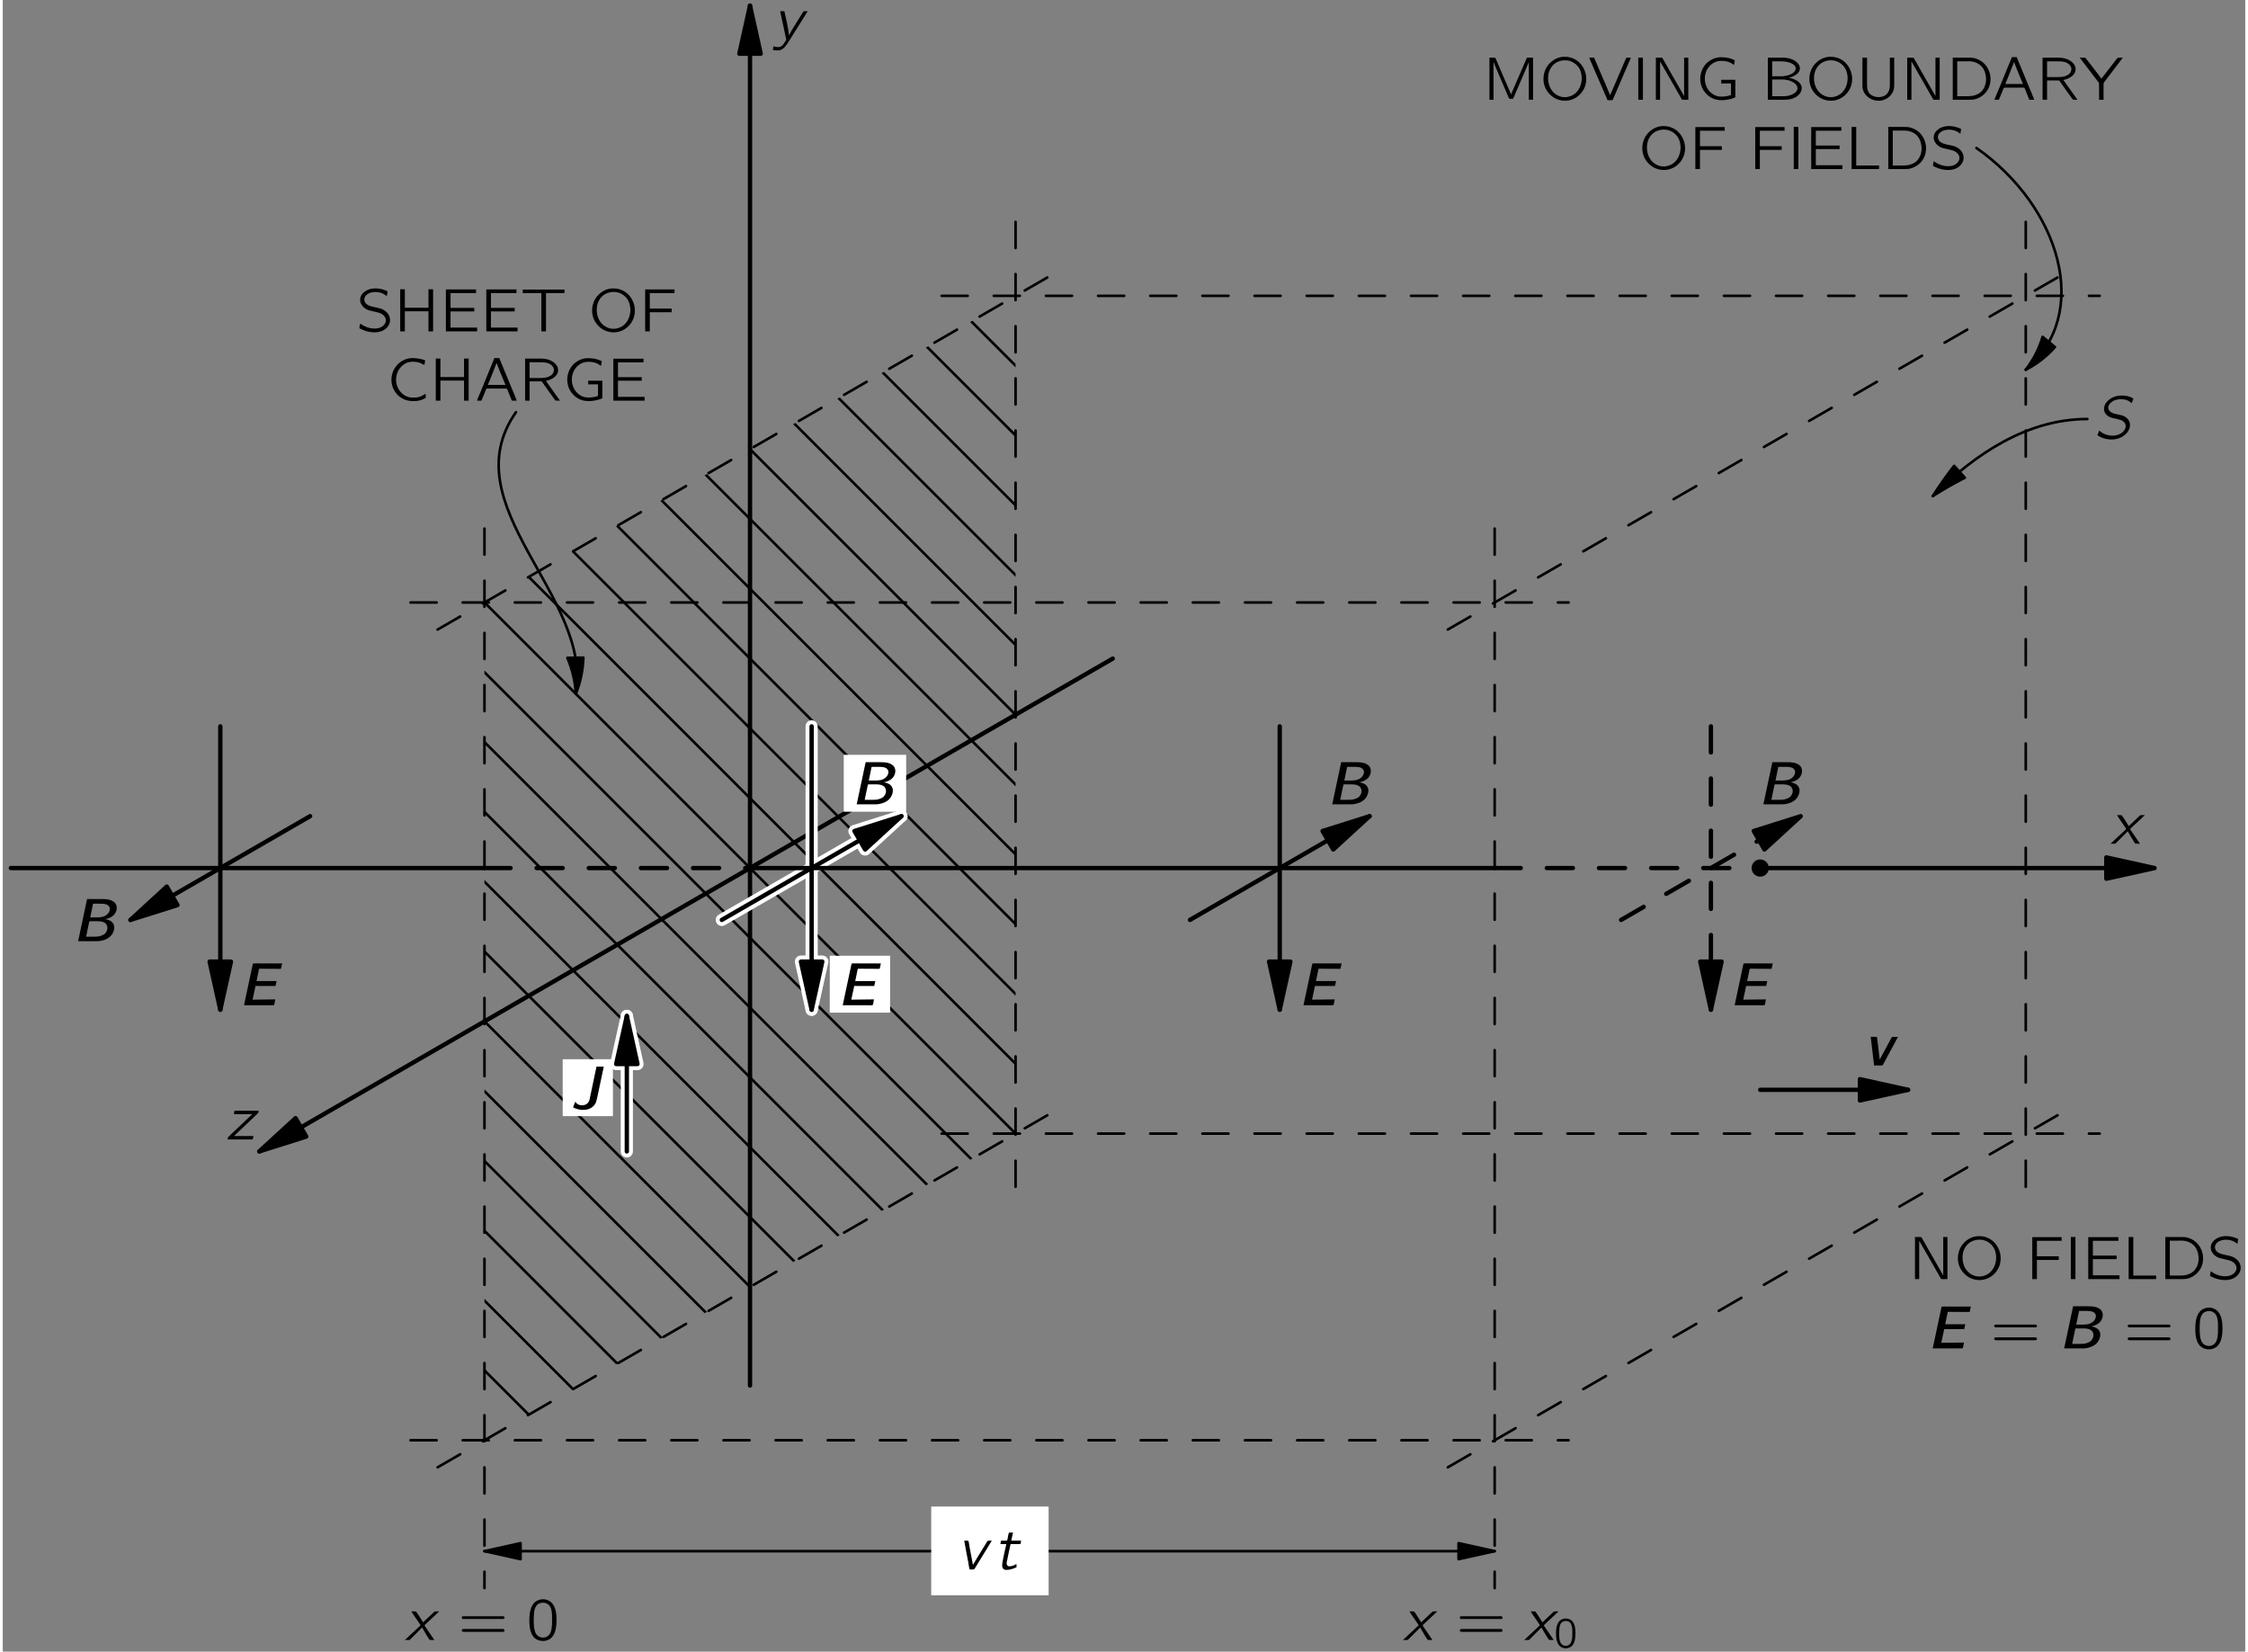 <?xml version="1.0" encoding="UTF-8"?>
<svg xmlns="http://www.w3.org/2000/svg" xmlns:xlink="http://www.w3.org/1999/xlink" width="358pt" height="263pt" viewBox="0 0 258 190" version="1.1">
<rect x="0" y="0" width="258" height="190" fill="#808080" stroke="none"/>
<defs>
<g>
<symbol overflow="visible" id="glyph0-0">
<path style="stroke:none;" d=""/>
</symbol>
<symbol overflow="visible" id="glyph0-1">
<path style="stroke:none;" d="M 0.75 -3.297 C 0.828 -3.141 0.922 -3.016 1.016 -2.875 C 1.078 -2.797 1.688 -1.875 1.719 -1.844 C 1.734 -1.812 1.797 -1.75 1.797 -1.703 C 1.797 -1.656 1.719 -1.609 1.688 -1.578 C 1.375 -1.297 0.047 -0.047 0 0 C 0.188 0 0.375 0 0.531 0 L 0.688 -0.141 L 1.984 -1.438 C 2.266 -0.953 2.531 -0.469 2.844 -0.016 C 3.016 0 3.203 0 3.391 0 C 3.297 -0.141 2.359 -1.531 2.328 -1.562 C 2.312 -1.609 2.266 -1.656 2.266 -1.688 C 2.281 -1.734 2.344 -1.781 2.375 -1.812 C 2.484 -1.922 2.594 -2.016 2.703 -2.125 C 2.812 -2.219 3.922 -3.25 3.953 -3.297 C 3.766 -3.297 3.594 -3.297 3.422 -3.281 C 2.969 -2.875 2.547 -2.438 2.094 -2.031 C 1.828 -2.453 1.578 -2.891 1.281 -3.281 C 1.109 -3.297 0.922 -3.297 0.75 -3.297 Z M 0.75 -3.297 "/>
</symbol>
<symbol overflow="visible" id="glyph0-2">
<path style="stroke:none;" d="M 0.812 -3.297 C 0.828 -3.188 0.844 -3.094 0.875 -3 C 1.016 -2.312 1.516 -0.078 1.516 0 C 1.5 0.031 1.328 0.297 1.328 0.297 C 1.156 0.578 0.938 0.875 0.516 0.828 C 0.422 0.828 0.328 0.812 0.234 0.797 C 0.172 0.781 0.094 0.75 0.031 0.734 L -0.016 1.172 C 0.203 1.203 0.578 1.25 0.797 1.188 C 1.234 1.062 1.547 0.594 1.75 0.266 L 2.094 -0.281 C 2.281 -0.594 3.875 -3.125 3.984 -3.297 C 3.812 -3.297 3.641 -3.297 3.5 -3.281 C 3.328 -3.031 3.188 -2.781 3.031 -2.531 C 2.625 -1.859 2.188 -1.234 1.828 -0.516 L 1.828 -0.516 C 1.734 -1.516 1.484 -2.359 1.297 -3.297 L 0.812 -3.297 Z M 0.812 -3.297 "/>
</symbol>
<symbol overflow="visible" id="glyph0-3">
<path style="stroke:none;" d="M 1.016 -3.297 L 0.938 -2.906 L 3.062 -2.906 L 1.047 -1 C 0.797 -0.75 0.516 -0.516 0.281 -0.266 C 0.266 -0.172 0.234 -0.094 0.219 0 C 1.172 0 2.188 0.016 3.094 0 C 3.156 -0.125 3.172 -0.266 3.203 -0.391 L 0.953 -0.391 L 3.734 -3.031 C 3.766 -3.109 3.781 -3.203 3.797 -3.297 L 1.016 -3.297 Z M 1.016 -3.297 "/>
</symbol>
<symbol overflow="visible" id="glyph0-4">
<path style="stroke:none;" d="M 0.812 -3.297 C 0.953 -2.438 1.125 -1.609 1.281 -0.781 C 1.344 -0.516 1.344 -0.203 1.438 0.016 C 1.609 0.016 1.797 0.031 1.953 0 L 2 -0.062 L 3.984 -3.297 C 3.812 -3.297 3.641 -3.297 3.5 -3.281 L 2.25 -1.25 L 1.812 -0.516 L 1.422 -2.578 C 1.375 -2.797 1.359 -3.062 1.297 -3.281 C 1.141 -3.297 0.969 -3.297 0.812 -3.297 Z M 0.812 -3.297 "/>
</symbol>
<symbol overflow="visible" id="glyph0-5">
<path style="stroke:none;" d="M 0.844 -3.297 L 0.766 -2.906 L 1.438 -2.906 C 1.422 -2.703 1.359 -2.5 1.312 -2.312 C 1.25 -2 0.969 -0.781 0.969 -0.484 C 0.969 -0.375 0.984 -0.266 1.031 -0.156 C 1.109 0 1.25 0.062 1.469 0.062 C 1.734 0.062 2.016 0 2.266 -0.094 C 2.328 -0.109 2.594 -0.219 2.625 -0.25 C 2.641 -0.281 2.625 -0.328 2.625 -0.344 C 2.625 -0.438 2.609 -0.531 2.609 -0.625 C 2.469 -0.547 2.406 -0.484 2.219 -0.422 C 2 -0.359 1.672 -0.266 1.547 -0.484 C 1.438 -0.641 1.5 -0.875 1.547 -1.047 C 1.562 -1.203 1.922 -2.844 1.938 -2.906 L 3.078 -2.906 L 3.156 -3.297 L 2.016 -3.297 L 2.219 -4.234 C 2.062 -4.234 1.891 -4.234 1.75 -4.219 C 1.641 -3.938 1.641 -3.578 1.531 -3.297 L 1.484 -3.297 L 0.844 -3.297 Z M 0.844 -3.297 "/>
</symbol>
<symbol overflow="visible" id="glyph0-6">
<path style="stroke:none;" d="M 0.625 -0.906 L 0.422 -0.375 C 0.594 -0.266 0.781 -0.156 0.984 -0.078 C 1.703 0.188 2.562 0.203 3.25 -0.188 C 3.719 -0.453 4.125 -0.906 4.172 -1.469 C 4.172 -1.562 4.172 -1.672 4.156 -1.766 C 4.062 -2.188 3.719 -2.484 3.359 -2.625 C 2.75 -2.828 1.859 -2.797 1.688 -3.422 C 1.594 -3.812 1.938 -4.141 2.25 -4.328 C 2.578 -4.484 2.938 -4.547 3.297 -4.516 C 3.672 -4.5 3.953 -4.391 4.203 -4.188 C 4.266 -4.156 4.312 -4.109 4.359 -4.062 C 4.422 -4.188 4.469 -4.328 4.516 -4.453 C 4.547 -4.531 4.609 -4.609 4.5 -4.641 C 4.109 -4.859 3.641 -4.969 3.031 -4.938 C 2.375 -4.906 1.641 -4.547 1.312 -3.938 C 1.25 -3.812 1.203 -3.656 1.188 -3.5 C 1.125 -2.891 1.609 -2.547 2 -2.406 C 2.125 -2.359 2.266 -2.328 2.391 -2.312 C 2.578 -2.266 2.984 -2.172 3.125 -2.125 C 3.344 -2.047 3.547 -1.875 3.641 -1.656 C 3.812 -1.188 3.406 -0.688 3 -0.516 C 2.266 -0.141 1.328 -0.359 0.797 -0.781 C 0.734 -0.828 0.688 -0.875 0.625 -0.906 Z M 0.625 -0.906 "/>
</symbol>
<symbol overflow="visible" id="glyph1-0">
<path style="stroke:none;" d=""/>
</symbol>
<symbol overflow="visible" id="glyph1-1">
<path style="stroke:none;" d="M 0.438 -0.906 C 0.422 -0.844 0.328 -0.406 0.344 -0.375 C 0.359 -0.359 0.391 -0.344 0.406 -0.328 L 0.578 -0.25 C 1.234 0.094 2.359 0.297 3.109 -0.125 C 3.5 -0.328 3.875 -0.766 3.875 -1.297 C 3.875 -2.016 3.297 -2.453 2.797 -2.625 C 2.656 -2.672 2.141 -2.781 2.047 -2.797 C 1.688 -2.875 1.297 -2.969 1.047 -3.266 C 1.016 -3.312 0.984 -3.359 0.969 -3.422 C 0.766 -3.875 1.125 -4.266 1.547 -4.422 C 2 -4.594 2.578 -4.547 2.984 -4.375 C 3.094 -4.328 3.219 -4.266 3.312 -4.188 C 3.375 -4.156 3.438 -4.109 3.5 -4.062 C 3.531 -4.188 3.547 -4.328 3.562 -4.453 C 3.578 -4.547 3.625 -4.609 3.516 -4.641 L 3.344 -4.719 C 2.578 -5.031 1.547 -5.078 0.891 -4.516 C 0.797 -4.453 0.719 -4.359 0.641 -4.266 C 0.438 -3.984 0.344 -3.547 0.547 -3.156 C 0.719 -2.812 1.016 -2.578 1.391 -2.438 C 1.547 -2.391 1.688 -2.359 1.844 -2.328 C 2 -2.281 2.562 -2.172 2.656 -2.125 C 2.922 -2.031 3.188 -1.859 3.312 -1.594 C 3.375 -1.484 3.391 -1.375 3.391 -1.203 C 3.344 -0.781 2.969 -0.5 2.594 -0.391 C 1.984 -0.219 1.297 -0.406 0.844 -0.641 C 0.703 -0.719 0.578 -0.828 0.438 -0.906 Z M 0.438 -0.906 "/>
</symbol>
<symbol overflow="visible" id="glyph1-2">
<path style="stroke:none;" d="M 0.734 -4.844 L 0.734 0 L 1.266 0 L 1.266 -2.312 L 3.984 -2.312 L 3.984 0 L 4.516 0 L 4.516 -4.844 L 3.984 -4.844 L 3.984 -2.719 L 1.266 -2.719 L 1.266 -4.844 L 0.734 -4.844 Z M 0.734 -4.844 "/>
</symbol>
<symbol overflow="visible" id="glyph1-3">
<path style="stroke:none;" d="M 0.734 -4.828 L 0.734 0 L 4.328 0 L 4.328 -0.438 L 1.266 -0.438 L 1.266 -2.297 L 4 -2.297 L 4 -2.703 L 1.266 -2.703 L 1.266 -4.406 L 4.203 -4.406 L 4.203 -4.828 L 0.734 -4.828 Z M 0.734 -4.828 "/>
</symbol>
<symbol overflow="visible" id="glyph1-4">
<path style="stroke:none;" d="M 0.281 -4.812 L 0.281 -4.406 L 2.422 -4.406 L 2.422 0 L 2.953 0 L 2.953 -4.406 L 5.078 -4.406 L 5.078 -4.812 L 0.281 -4.812 Z M 0.281 -4.812 "/>
</symbol>
<symbol overflow="visible" id="glyph1-5">
<path style="stroke:none;" d="M 1 -4.031 C 0.266 -3.125 0.234 -1.75 0.969 -0.844 C 1.281 -0.438 1.703 -0.141 2.234 0.016 C 3.719 0.422 4.922 -0.547 5.25 -1.656 C 5.531 -2.578 5.25 -3.641 4.531 -4.312 C 4.172 -4.641 3.656 -4.906 3.047 -4.938 C 2.125 -5.016 1.422 -4.531 1 -4.031 Z M 3.484 -4.453 C 3.969 -4.297 4.359 -3.969 4.594 -3.531 C 4.734 -3.266 4.797 -2.969 4.828 -2.672 C 4.891 -1.844 4.547 -0.938 3.797 -0.531 C 3.422 -0.328 2.969 -0.234 2.484 -0.344 C 2.156 -0.422 1.859 -0.594 1.641 -0.797 C 1.219 -1.188 1 -1.766 0.969 -2.328 C 0.906 -3.344 1.422 -4.109 2.141 -4.391 C 2.562 -4.562 3.031 -4.594 3.484 -4.453 Z M 3.484 -4.453 "/>
</symbol>
<symbol overflow="visible" id="glyph1-6">
<path style="stroke:none;" d="M 0.734 -4.828 L 0.734 0 L 1.266 0 L 1.266 -2.203 L 3.781 -2.203 L 3.781 -2.625 L 1.266 -2.625 L 1.266 -4.406 L 4.109 -4.406 L 4.109 -4.828 L 0.734 -4.828 Z M 0.734 -4.828 "/>
</symbol>
<symbol overflow="visible" id="glyph1-7">
<path style="stroke:none;" d="M 4.516 -0.797 C 4.125 -0.578 3.875 -0.375 3.297 -0.359 C 3.094 -0.359 2.875 -0.344 2.672 -0.391 C 2.109 -0.5 1.641 -0.891 1.375 -1.391 C 0.891 -2.281 1.125 -3.5 1.953 -4.125 C 2.094 -4.219 2.234 -4.312 2.391 -4.375 C 2.859 -4.531 3.422 -4.516 3.891 -4.344 C 4.062 -4.266 4.219 -4.188 4.375 -4.109 C 4.406 -4.281 4.453 -4.469 4.469 -4.641 C 4.328 -4.703 4.172 -4.75 4 -4.781 C 3.672 -4.859 3.172 -4.922 2.797 -4.891 C 2.078 -4.828 1.469 -4.422 1.109 -3.938 C 0.641 -3.344 0.484 -2.547 0.656 -1.812 C 0.953 -0.688 1.906 0.125 3.281 0.047 C 3.734 0.031 4.016 -0.062 4.375 -0.234 C 4.406 -0.266 4.531 -0.312 4.547 -0.344 C 4.562 -0.391 4.516 -0.688 4.516 -0.797 Z M 4.516 -0.797 "/>
</symbol>
<symbol overflow="visible" id="glyph1-8">
<path style="stroke:none;" d="M 0.219 0 L 0.578 0 C 0.625 0 0.688 0.016 0.719 -0.016 C 0.75 -0.031 0.75 -0.062 0.766 -0.094 C 0.875 -0.344 1.219 -1.203 1.266 -1.297 C 1.281 -1.359 1.297 -1.391 1.375 -1.391 L 3.047 -1.391 C 3.234 -1.391 3.422 -1.406 3.609 -1.391 C 3.688 -1.391 3.703 -1.297 3.734 -1.234 C 3.812 -1.031 4.188 -0.125 4.203 -0.062 C 4.234 0.016 4.297 0 4.406 0 L 4.797 0 C 4.625 -0.453 4.438 -0.891 4.25 -1.344 L 2.812 -4.828 C 2.797 -4.859 2.797 -4.906 2.766 -4.906 C 2.719 -4.906 2.672 -4.906 2.625 -4.906 L 2.375 -4.906 C 2.328 -4.906 2.266 -4.922 2.234 -4.891 C 2.203 -4.875 2.188 -4.844 2.188 -4.812 L 0.766 -1.344 L 0.406 -0.484 C 0.344 -0.328 0.266 -0.172 0.219 0 Z M 2.484 -4.328 C 2.797 -3.469 3.156 -2.641 3.5 -1.812 L 1.469 -1.812 C 1.797 -2.641 2.156 -3.469 2.469 -4.328 L 2.484 -4.328 Z M 2.484 -4.328 "/>
</symbol>
<symbol overflow="visible" id="glyph1-9">
<path style="stroke:none;" d="M 0.734 -4.844 L 0.734 0 L 1.25 0 L 1.25 -2.219 L 2.281 -2.219 C 2.422 -2.219 2.547 -2.234 2.656 -2.203 C 2.781 -2.031 2.906 -1.859 3.031 -1.672 C 3.422 -1.125 3.812 -0.562 4.219 -0.016 C 4.391 0 4.578 0 4.75 0 L 4.469 -0.391 L 3.125 -2.281 C 3.25 -2.297 3.391 -2.328 3.516 -2.391 C 4.016 -2.562 4.578 -2.969 4.531 -3.562 C 4.516 -3.797 4.453 -3.938 4.328 -4.109 C 4.016 -4.516 3.484 -4.766 2.875 -4.828 C 2.625 -4.844 2.391 -4.844 2.125 -4.844 L 0.734 -4.844 Z M 1.25 -2.609 L 1.25 -4.422 L 2.297 -4.422 C 2.641 -4.422 3 -4.422 3.344 -4.328 C 3.672 -4.203 4 -3.969 4.047 -3.594 C 4.062 -3.359 3.969 -3.141 3.812 -2.984 C 3.688 -2.875 3.547 -2.797 3.391 -2.734 C 3.047 -2.609 2.688 -2.609 2.328 -2.609 L 1.25 -2.609 Z M 1.25 -2.609 "/>
</symbol>
<symbol overflow="visible" id="glyph1-10">
<path style="stroke:none;" d="M 4.641 -2.297 L 3.016 -2.297 L 3.016 -1.875 L 4.141 -1.875 L 4.141 -0.656 C 4.141 -0.547 4.125 -0.516 4 -0.5 C 3.656 -0.391 3.172 -0.328 2.781 -0.375 C 2.312 -0.438 1.922 -0.688 1.656 -0.984 C 0.953 -1.797 0.953 -3.078 1.672 -3.875 C 2.031 -4.25 2.516 -4.516 3.188 -4.469 C 3.5 -4.453 3.797 -4.391 4.078 -4.266 C 4.219 -4.188 4.344 -4.094 4.484 -4 C 4.516 -4.188 4.562 -4.375 4.578 -4.547 C 4.062 -4.781 3.703 -4.891 2.969 -4.891 C 2.312 -4.891 1.75 -4.578 1.375 -4.25 C 1.234 -4.125 1.125 -3.969 1.016 -3.812 C 0.469 -2.984 0.453 -1.859 1.016 -1.031 C 1.281 -0.641 1.641 -0.312 2.109 -0.125 C 2.734 0.125 3.422 0.078 4.062 -0.078 C 4.125 -0.094 4.625 -0.234 4.641 -0.297 C 4.641 -0.328 4.641 -0.344 4.641 -0.375 L 4.641 -2.297 Z M 4.641 -2.297 "/>
</symbol>
<symbol overflow="visible" id="glyph1-11">
<path style="stroke:none;" d="M 0.766 -4.844 L 0.766 0 L 1.234 0 L 1.234 -4.328 L 1.25 -4.328 C 1.281 -4.188 1.359 -4.062 1.406 -3.922 C 1.5 -3.703 2.969 -0.266 3 -0.188 C 3.047 -0.125 3.016 -0.109 3.156 -0.109 L 3.359 -0.109 C 3.391 -0.109 3.422 -0.109 3.469 -0.109 C 3.5 -0.125 3.5 -0.156 3.516 -0.188 C 3.547 -0.234 3.562 -0.297 3.594 -0.359 L 3.922 -1.125 C 4.016 -1.359 5.266 -4.234 5.297 -4.328 L 5.297 -4.328 L 5.297 0 L 5.781 0 L 5.781 -4.844 C 5.547 -4.828 5.266 -4.859 5.078 -4.828 L 5.031 -4.734 L 3.25 -0.625 L 1.938 -3.672 C 1.766 -4.062 1.625 -4.453 1.438 -4.828 C 1.25 -4.859 0.969 -4.828 0.766 -4.844 Z M 0.766 -4.844 "/>
</symbol>
<symbol overflow="visible" id="glyph1-12">
<path style="stroke:none;" d="M 0.109 -4.844 C 0.156 -4.703 0.219 -4.562 0.281 -4.422 L 2.094 -0.25 L 2.172 -0.047 C 2.188 -0.016 2.188 0.016 2.219 0.031 C 2.266 0.062 2.328 0.047 2.375 0.047 L 2.625 0.047 C 2.672 0.047 2.719 0.062 2.766 0.047 C 2.797 0.047 2.812 0 2.828 -0.031 C 2.859 -0.094 2.891 -0.172 2.922 -0.234 C 3.047 -0.531 4.875 -4.781 4.906 -4.844 C 4.719 -4.844 4.531 -4.844 4.391 -4.828 L 4.328 -4.734 L 2.516 -0.516 L 2.031 -1.672 L 0.672 -4.844 L 0.109 -4.844 Z M 0.109 -4.844 "/>
</symbol>
<symbol overflow="visible" id="glyph1-13">
<path style="stroke:none;" d="M 0.734 -4.844 L 0.734 0 L 1.266 0 L 1.266 -4.844 L 0.734 -4.844 Z M 0.734 -4.844 "/>
</symbol>
<symbol overflow="visible" id="glyph1-14">
<path style="stroke:none;" d="M 0.75 -4.844 L 0.75 0 L 1.234 0 L 1.234 -4.406 L 1.234 -4.406 L 1.438 -4.062 L 3.016 -1.312 C 3.266 -0.875 3.5 -0.438 3.75 -0.016 C 3.969 0.031 4.25 -0.016 4.484 0 L 4.484 -4.844 L 4 -4.844 L 4 -0.422 L 2.188 -3.594 C 1.953 -4 1.734 -4.438 1.484 -4.828 C 1.281 -4.859 0.984 -4.828 0.75 -4.844 Z M 0.75 -4.844 "/>
</symbol>
<symbol overflow="visible" id="glyph1-15">
<path style="stroke:none;" d="M 0.75 -4.844 L 0.75 0 L 2.281 0 C 2.531 0 2.781 0 3.031 -0.016 C 3.703 -0.078 4.359 -0.422 4.578 -0.969 C 4.75 -1.375 4.609 -1.75 4.328 -2.016 C 4 -2.312 3.562 -2.469 3.141 -2.531 C 3.266 -2.562 3.375 -2.578 3.5 -2.625 C 3.906 -2.781 4.391 -3.078 4.438 -3.547 C 4.453 -3.719 4.391 -3.922 4.328 -4.016 C 4.031 -4.531 3.344 -4.797 2.625 -4.844 C 2.453 -4.844 2.297 -4.844 2.125 -4.844 L 0.75 -4.844 Z M 1.25 -2.703 L 1.25 -4.422 L 2.062 -4.422 C 2.5 -4.422 2.922 -4.406 3.328 -4.25 C 3.594 -4.141 3.922 -3.969 3.953 -3.672 C 4 -3.312 3.656 -3.047 3.375 -2.922 C 3.078 -2.797 2.766 -2.734 2.438 -2.703 C 2.297 -2.703 2.156 -2.703 2.016 -2.703 L 1.25 -2.703 Z M 1.25 -0.406 L 1.25 -2.328 L 2.125 -2.328 C 2.266 -2.328 2.375 -2.328 2.5 -2.328 C 2.859 -2.312 3.219 -2.25 3.547 -2.078 C 3.875 -1.922 4.203 -1.641 4.156 -1.25 C 4.109 -0.906 3.766 -0.703 3.484 -0.578 C 3.219 -0.469 2.922 -0.422 2.625 -0.406 C 2.5 -0.406 2.391 -0.406 2.266 -0.406 L 1.25 -0.406 Z M 1.25 -0.406 "/>
</symbol>
<symbol overflow="visible" id="glyph1-16">
<path style="stroke:none;" d="M 0.734 -4.844 L 0.734 -1.781 C 0.734 -1.641 0.734 -1.5 0.75 -1.359 C 0.812 -0.953 1.016 -0.625 1.281 -0.391 C 1.844 0.125 2.703 0.266 3.391 -0.062 C 3.75 -0.234 4.078 -0.562 4.25 -0.922 C 4.375 -1.219 4.391 -1.406 4.391 -1.812 L 4.391 -4.844 L 3.891 -4.844 L 3.891 -1.766 C 3.891 -1.5 3.875 -1.219 3.75 -0.969 C 3.672 -0.812 3.562 -0.656 3.406 -0.547 C 2.812 -0.109 1.766 -0.281 1.438 -0.875 C 1.281 -1.156 1.266 -1.469 1.266 -1.781 L 1.266 -4.844 L 0.734 -4.844 Z M 0.734 -4.844 "/>
</symbol>
<symbol overflow="visible" id="glyph1-17">
<path style="stroke:none;" d="M 0.734 -4.844 L 0.734 0 L 2.266 0 C 2.891 0 3.203 0.031 3.719 -0.219 C 4.359 -0.516 4.875 -1.109 5.031 -1.875 C 5.234 -2.844 4.828 -3.906 4 -4.453 C 3.703 -4.641 3.359 -4.781 3 -4.828 C 2.719 -4.844 2.438 -4.844 2.156 -4.844 L 0.734 -4.844 Z M 1.25 -0.406 L 1.25 -4.422 L 2.234 -4.422 C 2.422 -4.422 2.609 -4.438 2.797 -4.422 C 3.297 -4.375 3.719 -4.172 4.016 -3.875 C 4.375 -3.5 4.531 -3 4.562 -2.5 C 4.594 -1.906 4.406 -1.297 3.969 -0.891 C 3.688 -0.641 3.25 -0.453 2.797 -0.422 C 2.609 -0.406 2.438 -0.406 2.25 -0.406 L 1.25 -0.406 Z M 1.25 -0.406 "/>
</symbol>
<symbol overflow="visible" id="glyph1-18">
<path style="stroke:none;" d="M 0.016 -4.844 L 2.234 -1.938 C 2.266 -1.312 2.234 -0.641 2.25 0 L 2.766 0 C 2.766 -0.641 2.75 -1.297 2.766 -1.922 L 2.828 -2.016 L 4.984 -4.844 C 4.781 -4.844 4.578 -4.844 4.391 -4.828 L 4.328 -4.766 L 2.984 -3.031 C 2.828 -2.828 2.672 -2.625 2.516 -2.422 L 2.344 -2.656 L 2.078 -3.016 C 1.609 -3.609 1.156 -4.234 0.672 -4.828 C 0.484 -4.859 0.234 -4.828 0.016 -4.844 Z M 0.016 -4.844 "/>
</symbol>
<symbol overflow="visible" id="glyph1-19">
<path style="stroke:none;" d="M 0.734 -4.844 L 0.734 0 L 3.891 0 L 3.891 -0.406 L 1.266 -0.406 L 1.266 -4.844 L 0.734 -4.844 Z M 0.734 -4.844 "/>
</symbol>
<symbol overflow="visible" id="glyph1-20">
<path style="stroke:none;" d="M 0.438 -2.672 C 0.375 -2.578 0.438 -2.453 0.531 -2.422 C 0.578 -2.406 0.625 -2.422 0.672 -2.422 L 5.125 -2.422 C 5.188 -2.422 5.234 -2.422 5.297 -2.453 C 5.375 -2.547 5.328 -2.719 5.203 -2.734 C 5.094 -2.75 4.984 -2.734 4.891 -2.734 L 0.672 -2.734 C 0.562 -2.734 0.5 -2.75 0.438 -2.672 Z M 0.438 -1.188 C 0.375 -1.094 0.438 -0.969 0.531 -0.953 C 0.578 -0.938 0.625 -0.938 0.672 -0.938 L 5.125 -0.938 C 5.188 -0.938 5.234 -0.938 5.297 -0.984 C 5.375 -1.078 5.328 -1.234 5.203 -1.266 C 5.094 -1.281 4.984 -1.266 4.891 -1.266 L 0.656 -1.266 C 0.562 -1.266 0.484 -1.266 0.438 -1.188 Z M 0.438 -1.188 "/>
</symbol>
<symbol overflow="visible" id="glyph1-21">
<path style="stroke:none;" d="M 1.828 -4.688 C 1.672 -4.656 1.5 -4.641 1.359 -4.562 C 0.625 -4.281 0.375 -3.344 0.375 -2.406 C 0.375 -2.266 0.375 -2.125 0.375 -1.969 C 0.391 -1.328 0.547 -0.688 0.906 -0.297 C 1.219 0.016 1.672 0.141 2.094 0.109 C 2.359 0.078 2.578 -0.016 2.766 -0.141 C 3.359 -0.562 3.5 -1.422 3.5 -2.359 C 3.5 -3.125 3.359 -3.812 2.984 -4.234 C 2.703 -4.547 2.266 -4.719 1.828 -4.688 Z M 2.422 -4.172 C 2.5 -4.125 2.562 -4.078 2.625 -4.016 C 2.891 -3.766 2.969 -3.266 2.984 -2.797 C 2.984 -2.703 2.984 -2.609 2.984 -2.516 L 2.984 -2.156 C 2.984 -1.562 2.938 -0.984 2.672 -0.625 C 2.328 -0.172 1.578 -0.156 1.219 -0.609 C 1.125 -0.703 1.078 -0.828 1.031 -0.938 C 0.906 -1.297 0.875 -1.734 0.875 -2.188 L 0.875 -2.547 C 0.875 -2.641 0.891 -2.719 0.891 -2.812 C 0.891 -3.359 1.031 -3.906 1.391 -4.141 C 1.672 -4.312 2.094 -4.359 2.422 -4.172 Z M 2.422 -4.172 "/>
</symbol>
<symbol overflow="visible" id="glyph2-0">
<path style="stroke:none;" d=""/>
</symbol>
<symbol overflow="visible" id="glyph2-1">
<path style="stroke:none;" d="M 0.641 0 L 3.188 0 C 3.484 -0.016 3.828 0.031 4.094 -0.016 C 4.172 -0.203 4.188 -0.453 4.234 -0.672 C 3.375 -0.656 2.484 -0.656 1.625 -0.641 C 1.703 -1.031 1.797 -1.406 1.875 -1.797 L 1.938 -2.094 C 1.938 -2.125 1.938 -2.188 1.969 -2.203 C 2 -2.234 2.078 -2.219 2.125 -2.219 L 4.266 -2.219 L 4.391 -2.781 L 2.078 -2.781 L 2.375 -4.203 L 4.891 -4.188 L 5.031 -4.812 L 2.547 -4.812 C 2.266 -4.797 1.922 -4.844 1.672 -4.797 L 1.641 -4.703 L 0.641 0 Z M 0.641 0 "/>
</symbol>
<symbol overflow="visible" id="glyph2-2">
<path style="stroke:none;" d="M 1.672 -4.844 L 0.641 0 L 2.328 0 C 2.531 0 2.75 0 2.953 0 C 3.609 -0.062 4.188 -0.297 4.516 -0.75 C 4.781 -1.125 4.953 -1.734 4.609 -2.125 C 4.406 -2.375 4.109 -2.469 3.766 -2.531 C 3.875 -2.562 3.969 -2.578 4.062 -2.609 C 4.328 -2.703 4.578 -2.828 4.766 -3.031 C 5.094 -3.391 5.219 -3.984 4.906 -4.375 C 4.812 -4.5 4.672 -4.594 4.531 -4.656 C 4.156 -4.844 3.719 -4.844 3.297 -4.844 L 1.672 -4.844 Z M 2.031 -2.734 L 2.359 -4.312 L 3.031 -4.312 C 3.484 -4.312 3.938 -4.312 4.156 -4.047 C 4.453 -3.75 4.219 -3.266 3.938 -3.047 C 3.594 -2.75 3.109 -2.734 2.688 -2.734 L 2.031 -2.734 Z M 1.562 -0.516 C 1.578 -0.656 1.906 -2.156 1.906 -2.156 C 1.922 -2.219 1.922 -2.297 2 -2.297 L 2.953 -2.297 C 3.328 -2.281 3.812 -2.203 3.953 -1.812 C 4.109 -1.469 3.938 -1.062 3.703 -0.844 C 3.578 -0.75 3.438 -0.672 3.281 -0.625 C 3 -0.516 2.703 -0.516 2.406 -0.516 L 1.562 -0.516 Z M 1.562 -0.516 "/>
</symbol>
<symbol overflow="visible" id="glyph2-3">
<path style="stroke:none;" d="M 3.031 -4.844 C 3.031 -4.734 3 -4.625 2.969 -4.516 C 2.797 -3.75 2.656 -2.984 2.484 -2.219 L 2.297 -1.328 C 2.266 -1.156 2.234 -0.969 2.156 -0.828 C 1.938 -0.391 1.359 -0.297 0.953 -0.484 C 0.797 -0.562 0.688 -0.672 0.594 -0.812 L 0.594 -0.812 C 0.516 -0.594 0.422 -0.375 0.344 -0.156 C 0.969 0.188 2.031 0.312 2.641 -0.266 C 2.703 -0.328 2.781 -0.391 2.828 -0.469 C 3 -0.719 3.062 -1 3.125 -1.297 C 3.25 -1.969 3.859 -4.703 3.875 -4.844 L 3.031 -4.844 Z M 3.031 -4.844 "/>
</symbol>
<symbol overflow="visible" id="glyph2-4">
<path style="stroke:none;" d="M 0.797 -3.297 L 1.188 0 C 1.5 -0.016 1.875 0.016 2.156 -0.016 L 2.203 -0.078 L 3.938 -3.297 C 3.719 -3.281 3.438 -3.312 3.25 -3.281 L 3.203 -3.219 L 2.188 -1.344 C 2.062 -1.125 1.938 -0.906 1.828 -0.688 L 1.609 -2.594 C 1.562 -2.828 1.562 -3.078 1.516 -3.281 L 1.453 -3.297 L 0.797 -3.297 Z M 0.797 -3.297 "/>
</symbol>
<symbol overflow="visible" id="glyph3-0">
<path style="stroke:none;" d=""/>
</symbol>
<symbol overflow="visible" id="glyph3-1">
<path style="stroke:none;" d="M 1.312 -3.344 C 1.188 -3.328 1.078 -3.312 0.969 -3.266 C 0.453 -3.062 0.266 -2.391 0.266 -1.719 C 0.266 -1.609 0.266 -1.516 0.266 -1.406 C 0.281 -0.953 0.391 -0.5 0.656 -0.219 C 0.875 0.016 1.203 0.109 1.5 0.078 C 1.688 0.062 1.844 -0.016 1.984 -0.094 C 2.406 -0.406 2.5 -1.016 2.5 -1.688 C 2.5 -2.234 2.406 -2.719 2.141 -3.031 C 1.938 -3.25 1.609 -3.375 1.312 -3.344 Z M 1.734 -2.984 C 1.781 -2.953 1.828 -2.922 1.875 -2.875 C 2.062 -2.688 2.125 -2.328 2.141 -2 C 2.141 -1.938 2.141 -1.875 2.141 -1.797 L 2.141 -1.547 C 2.141 -1.109 2.094 -0.703 1.906 -0.453 C 1.656 -0.125 1.125 -0.109 0.875 -0.438 C 0.812 -0.516 0.766 -0.594 0.734 -0.672 C 0.641 -0.922 0.625 -1.25 0.625 -1.562 L 0.625 -1.812 C 0.625 -1.891 0.641 -1.938 0.641 -2.016 C 0.641 -2.406 0.734 -2.797 1 -2.953 C 1.188 -3.078 1.5 -3.109 1.734 -2.984 Z M 1.734 -2.984 "/>
</symbol>
</g>
<clipPath id="clip1">
  <path d="M -177 666 L 435 666 L 435 -126 L -177 -126 L -177 666 Z M -177 666 "/>
</clipPath>
<clipPath id="clip2">
  <path d="M -0.664 183.801 L 248.336 183.801 L 248.336 -1.199 L -0.664 -1.199 L -0.664 183.801 Z M -0.664 183.801 "/>
</clipPath>
<clipPath id="clip3">
  <path d="M 55.422 165.688 L 116.523 130.406 L 116.523 34.031 L 55.422 69.309 L 55.422 165.688 Z M 55.422 165.688 "/>
</clipPath>
<clipPath id="clip4">
  <path d="M -177 666 L 435 666 L 435 -126 L -177 -126 L -177 666 Z M -177 666 "/>
</clipPath>
<clipPath id="clip5">
  <path d="M -0.664 183.801 L 248.336 183.801 L 248.336 -1.199 L -0.664 -1.199 L -0.664 183.801 Z M -0.664 183.801 "/>
</clipPath>
<clipPath id="clip6">
  <path d="M -177 666 L 435 666 L 435 -126 L -177 -126 L -177 666 Z M -177 666 "/>
</clipPath>
</defs>
<g id="surface0">
<g clip-path="url(#clip1)" clip-rule="nonzero">
<g clip-path="url(#clip2)" clip-rule="nonzero">
<g clip-path="url(#clip3)" clip-rule="nonzero">
<path style="fill:none;stroke-width:3;stroke-linecap:round;stroke-linejoin:round;stroke:rgb(0%,0%,0%);stroke-opacity:1;stroke-miterlimit:10;" d="M 1267.255 438.567 L 465.497 1240.325 " transform="matrix(0.1,0,0,-0.1,-0.663,183.802)"/>
<path style="fill:none;stroke-width:3;stroke-linecap:round;stroke-linejoin:round;stroke:rgb(0%,0%,0%);stroke-opacity:1;stroke-miterlimit:10;" d="M 1307.411 478.723 L 505.653 1280.481 " transform="matrix(0.1,0,0,-0.1,-0.663,183.802)"/>
<path style="fill:none;stroke-width:3;stroke-linecap:round;stroke-linejoin:round;stroke:rgb(0%,0%,0%);stroke-opacity:1;stroke-miterlimit:10;" d="M 1227.099 398.411 L 425.341 1200.168 " transform="matrix(0.1,0,0,-0.1,-0.663,183.802)"/>
<path style="fill:none;stroke-width:3;stroke-linecap:round;stroke-linejoin:round;stroke:rgb(0%,0%,0%);stroke-opacity:1;stroke-miterlimit:10;" d="M 1347.568 518.879 L 545.81 1320.637 " transform="matrix(0.1,0,0,-0.1,-0.663,183.802)"/>
<path style="fill:none;stroke-width:3;stroke-linecap:round;stroke-linejoin:round;stroke:rgb(0%,0%,0%);stroke-opacity:1;stroke-miterlimit:10;" d="M 1186.943 358.254 L 385.185 1160.012 " transform="matrix(0.1,0,0,-0.1,-0.663,183.802)"/>
<path style="fill:none;stroke-width:3;stroke-linecap:round;stroke-linejoin:round;stroke:rgb(0%,0%,0%);stroke-opacity:1;stroke-miterlimit:10;" d="M 1387.724 559.036 L 585.966 1360.793 " transform="matrix(0.1,0,0,-0.1,-0.663,183.802)"/>
<path style="fill:none;stroke-width:3;stroke-linecap:round;stroke-linejoin:round;stroke:rgb(0%,0%,0%);stroke-opacity:1;stroke-miterlimit:10;" d="M 1146.786 318.098 L 345.028 1119.856 " transform="matrix(0.1,0,0,-0.1,-0.663,183.802)"/>
<path style="fill:none;stroke-width:3;stroke-linecap:round;stroke-linejoin:round;stroke:rgb(0%,0%,0%);stroke-opacity:1;stroke-miterlimit:10;" d="M 1427.88 599.192 L 626.122 1400.95 " transform="matrix(0.1,0,0,-0.1,-0.663,183.802)"/>
<path style="fill:none;stroke-width:3;stroke-linecap:round;stroke-linejoin:round;stroke:rgb(0%,0%,0%);stroke-opacity:1;stroke-miterlimit:10;" d="M 1106.63 277.942 L 304.872 1079.7 " transform="matrix(0.1,0,0,-0.1,-0.663,183.802)"/>
<path style="fill:none;stroke-width:3;stroke-linecap:round;stroke-linejoin:round;stroke:rgb(0%,0%,0%);stroke-opacity:1;stroke-miterlimit:10;" d="M 1468.036 639.348 L 666.278 1441.106 " transform="matrix(0.1,0,0,-0.1,-0.663,183.802)"/>
<path style="fill:none;stroke-width:3;stroke-linecap:round;stroke-linejoin:round;stroke:rgb(0%,0%,0%);stroke-opacity:1;stroke-miterlimit:10;" d="M 1066.474 237.786 L 264.716 1039.543 " transform="matrix(0.1,0,0,-0.1,-0.663,183.802)"/>
<path style="fill:none;stroke-width:3;stroke-linecap:round;stroke-linejoin:round;stroke:rgb(0%,0%,0%);stroke-opacity:1;stroke-miterlimit:10;" d="M 1508.193 679.504 L 706.435 1481.262 " transform="matrix(0.1,0,0,-0.1,-0.663,183.802)"/>
<path style="fill:none;stroke-width:3;stroke-linecap:round;stroke-linejoin:round;stroke:rgb(0%,0%,0%);stroke-opacity:1;stroke-miterlimit:10;" d="M 1026.318 197.629 L 224.56 999.387 " transform="matrix(0.1,0,0,-0.1,-0.663,183.802)"/>
<path style="fill:none;stroke-width:3;stroke-linecap:round;stroke-linejoin:round;stroke:rgb(0%,0%,0%);stroke-opacity:1;stroke-miterlimit:10;" d="M 1548.349 719.661 L 746.591 1521.418 " transform="matrix(0.1,0,0,-0.1,-0.663,183.802)"/>
<path style="fill:none;stroke-width:3;stroke-linecap:round;stroke-linejoin:round;stroke:rgb(0%,0%,0%);stroke-opacity:1;stroke-miterlimit:10;" d="M 986.161 157.473 L 184.403 959.231 " transform="matrix(0.1,0,0,-0.1,-0.663,183.802)"/>
<path style="fill:none;stroke-width:3;stroke-linecap:round;stroke-linejoin:round;stroke:rgb(0%,0%,0%);stroke-opacity:1;stroke-miterlimit:10;" d="M 1588.505 759.817 L 786.747 1561.575 " transform="matrix(0.1,0,0,-0.1,-0.663,183.802)"/>
<path style="fill:none;stroke-width:3;stroke-linecap:round;stroke-linejoin:round;stroke:rgb(0%,0%,0%);stroke-opacity:1;stroke-miterlimit:10;" d="M 946.005 117.317 L 144.247 919.075 " transform="matrix(0.1,0,0,-0.1,-0.663,183.802)"/>
<path style="fill:none;stroke-width:3;stroke-linecap:round;stroke-linejoin:round;stroke:rgb(0%,0%,0%);stroke-opacity:1;stroke-miterlimit:10;" d="M 1628.661 799.973 L 826.903 1601.731 " transform="matrix(0.1,0,0,-0.1,-0.663,183.802)"/>
<path style="fill:none;stroke-width:3;stroke-linecap:round;stroke-linejoin:round;stroke:rgb(0%,0%,0%);stroke-opacity:1;stroke-miterlimit:10;" d="M 905.849 77.161 L 104.091 878.918 " transform="matrix(0.1,0,0,-0.1,-0.663,183.802)"/>
<path style="fill:none;stroke-width:3;stroke-linecap:round;stroke-linejoin:round;stroke:rgb(0%,0%,0%);stroke-opacity:1;stroke-miterlimit:10;" d="M 1668.818 840.129 L 867.06 1641.887 " transform="matrix(0.1,0,0,-0.1,-0.663,183.802)"/>
<path style="fill:none;stroke-width:3;stroke-linecap:round;stroke-linejoin:round;stroke:rgb(0%,0%,0%);stroke-opacity:1;stroke-miterlimit:10;" d="M 865.692 37.004 L 63.935 838.762 " transform="matrix(0.1,0,0,-0.1,-0.663,183.802)"/>
<path style="fill:none;stroke-width:3;stroke-linecap:round;stroke-linejoin:round;stroke:rgb(0%,0%,0%);stroke-opacity:1;stroke-miterlimit:10;" d="M 1708.974 880.286 L 907.216 1682.043 " transform="matrix(0.1,0,0,-0.1,-0.663,183.802)"/>
<path style="fill:none;stroke-width:3;stroke-linecap:round;stroke-linejoin:round;stroke:rgb(0%,0%,0%);stroke-opacity:1;stroke-miterlimit:10;" d="M 825.536 -3.152 L 23.778 798.606 " transform="matrix(0.1,0,0,-0.1,-0.663,183.802)"/>
</g>
</g>
</g>
<g clip-path="url(#clip4)" clip-rule="nonzero">
<g clip-path="url(#clip5)" clip-rule="nonzero">
<path style="fill:none;stroke-width:5;stroke-linecap:round;stroke-linejoin:round;stroke:rgb(0%,0%,0%);stroke-opacity:1;stroke-miterlimit:10;" d="M 866.357 244.153 L 866.357 1831.575 " transform="matrix(0.1,0,0,-0.1,-0.663,183.802)"/>
<path style=" stroke:none;fill-rule:nonzero;fill:rgb(0%,0%,0%);fill-opacity:1;" d="M 87.203 6.18 L 85.973 0.645 L 84.746 6.18 "/>
<path style="fill:none;stroke-width:5;stroke-linecap:round;stroke-linejoin:round;stroke:rgb(0%,0%,0%);stroke-opacity:1;stroke-miterlimit:10;" d="M 878.661 1776.223 L 866.357 1831.575 L 854.091 1776.223 L 878.661 1776.223 Z M 878.661 1776.223 " transform="matrix(0.1,0,0,-0.1,-0.663,183.802)"/>
<path style="fill:none;stroke-width:5;stroke-linecap:round;stroke-linejoin:round;stroke:rgb(0%,0%,0%);stroke-opacity:1;stroke-miterlimit:10;" d="M 1283.7 1080.403 L 301.747 513.45 " transform="matrix(0.1,0,0,-0.1,-0.663,183.802)"/>
<path style=" stroke:none;fill-rule:nonzero;fill:rgb(0%,0%,0%);fill-opacity:1;" d="M 33.691 128.625 L 29.512 132.457 L 34.918 130.75 "/>
<path style="fill:none;stroke-width:5;stroke-linecap:round;stroke-linejoin:round;stroke:rgb(0%,0%,0%);stroke-opacity:1;stroke-miterlimit:10;" d="M 343.544 551.77 L 301.747 513.45 L 355.81 530.52 L 343.544 551.77 Z M 343.544 551.77 " transform="matrix(0.1,0,0,-0.1,-0.663,183.802)"/>
<path style="fill:none;stroke-width:14;stroke-linecap:round;stroke-linejoin:round;stroke:rgb(100%,100%,100%);stroke-opacity:1;stroke-miterlimit:10;" d="M 833.896 779.778 L 1040.575 899.114 " transform="matrix(0.1,0,0,-0.1,-0.663,183.802)"/>
<path style=" stroke:none;fill-rule:nonzero;fill:rgb(100%,100%,100%);fill-opacity:1;" d="M 99.215 97.723 L 103.395 93.891 L 97.988 95.598 "/>
<path style="fill:none;stroke-width:14;stroke-linecap:round;stroke-linejoin:round;stroke:rgb(100%,100%,100%);stroke-opacity:1;stroke-miterlimit:10;" d="M 998.778 860.793 L 1040.575 899.114 L 986.513 882.043 L 998.778 860.793 Z M 998.778 860.793 " transform="matrix(0.1,0,0,-0.1,-0.663,183.802)"/>
<path style="fill:none;stroke-width:14;stroke-linecap:round;stroke-linejoin:round;stroke:rgb(100%,100%,100%);stroke-opacity:1;stroke-miterlimit:10;" d="M 937.255 1002.434 L 937.255 676.457 " transform="matrix(0.1,0,0,-0.1,-0.663,183.802)"/>
<path style=" stroke:none;fill-rule:nonzero;fill:rgb(100%,100%,100%);fill-opacity:1;" d="M 91.832 110.621 L 93.062 116.156 L 94.289 110.621 "/>
<path style="fill:none;stroke-width:14;stroke-linecap:round;stroke-linejoin:round;stroke:rgb(100%,100%,100%);stroke-opacity:1;stroke-miterlimit:10;" d="M 924.95 731.809 L 937.255 676.457 L 949.521 731.809 L 924.95 731.809 Z M 924.95 731.809 " transform="matrix(0.1,0,0,-0.1,-0.663,183.802)"/>
<path style="fill:none;stroke-width:14;stroke-linecap:round;stroke-linejoin:round;stroke:rgb(100%,100%,100%);stroke-opacity:1;stroke-miterlimit:10;" d="M 724.638 513.45 L 724.638 669.348 " transform="matrix(0.1,0,0,-0.1,-0.663,183.802)"/>
<path style=" stroke:none;fill-rule:nonzero;fill:rgb(100%,100%,100%);fill-opacity:1;" d="M 73.027 122.402 L 71.801 116.867 L 70.574 122.402 "/>
<path style="fill:none;stroke-width:14;stroke-linecap:round;stroke-linejoin:round;stroke:rgb(100%,100%,100%);stroke-opacity:1;stroke-miterlimit:10;" d="M 736.903 613.997 L 724.638 669.348 L 712.372 613.997 L 736.903 613.997 Z M 736.903 613.997 " transform="matrix(0.1,0,0,-0.1,-0.663,183.802)"/>
<path style="fill:none;stroke-width:5;stroke-linecap:round;stroke-linejoin:round;stroke:rgb(0%,0%,0%);stroke-opacity:1;stroke-miterlimit:10;" d="M 15.966 839.426 L 560.849 839.426 " transform="matrix(0.1,0,0,-0.1,-0.663,183.802)"/>
<path style="fill:none;stroke-width:5;stroke-linecap:round;stroke-linejoin:round;stroke:rgb(0%,0%,0%);stroke-opacity:1;stroke-dasharray:30,30;stroke-miterlimit:10;" d="M 560.849 839.426 L 866.357 839.426 " transform="matrix(0.1,0,0,-0.1,-0.663,183.802)"/>
<path style="fill:none;stroke-width:5;stroke-linecap:round;stroke-linejoin:round;stroke:rgb(0%,0%,0%);stroke-opacity:1;stroke-miterlimit:10;" d="M 866.357 839.426 L 1723.075 839.426 " transform="matrix(0.1,0,0,-0.1,-0.663,183.802)"/>
<path style="fill:none;stroke-width:5;stroke-linecap:round;stroke-linejoin:round;stroke:rgb(0%,0%,0%);stroke-opacity:1;stroke-dasharray:30,30;stroke-miterlimit:10;" d="M 1723.075 839.426 L 2028.583 839.426 " transform="matrix(0.1,0,0,-0.1,-0.663,183.802)"/>
<path style="fill:none;stroke-width:5;stroke-linecap:round;stroke-linejoin:round;stroke:rgb(0%,0%,0%);stroke-opacity:1;stroke-miterlimit:10;" d="M 2028.583 839.426 L 2482.138 839.426 " transform="matrix(0.1,0,0,-0.1,-0.663,183.802)"/>
<path style=" stroke:none;fill-rule:nonzero;fill:rgb(0%,0%,0%);fill-opacity:1;" d="M 242.016 101.086 L 247.551 99.859 L 242.016 98.633 "/>
<path style="fill:none;stroke-width:5;stroke-linecap:round;stroke-linejoin:round;stroke:rgb(0%,0%,0%);stroke-opacity:1;stroke-miterlimit:10;" d="M 2426.786 827.161 L 2482.138 839.426 L 2426.786 851.692 L 2426.786 827.161 Z M 2426.786 827.161 " transform="matrix(0.1,0,0,-0.1,-0.663,183.802)"/>
<path style=" stroke:none;fill-rule:nonzero;fill:rgb(0%,0%,0%);fill-opacity:1;" d="M 203.188 99.859 C 203.188 99.594 203.082 99.344 202.895 99.156 C 202.711 98.969 202.457 98.867 202.195 98.867 C 201.934 98.867 201.68 98.969 201.492 99.156 C 201.309 99.344 201.203 99.594 201.203 99.859 C 201.203 100.121 201.309 100.375 201.492 100.559 C 201.68 100.746 201.934 100.852 202.195 100.852 C 202.457 100.852 202.711 100.746 202.895 100.559 C 203.082 100.375 203.188 100.121 203.188 99.859 "/>
<path style="fill:none;stroke-width:5;stroke-linecap:round;stroke-linejoin:round;stroke:rgb(0%,0%,0%);stroke-opacity:1;stroke-miterlimit:10;" d="M 360.263 899.114 L 153.583 779.778 " transform="matrix(0.1,0,0,-0.1,-0.663,183.802)"/>
<path style=" stroke:none;fill-rule:nonzero;fill:rgb(0%,0%,0%);fill-opacity:1;" d="M 18.875 101.992 L 14.695 105.824 L 20.102 104.121 "/>
<path style="fill:none;stroke-width:5;stroke-linecap:round;stroke-linejoin:round;stroke:rgb(0%,0%,0%);stroke-opacity:1;stroke-miterlimit:10;" d="M 195.38 818.098 L 153.583 779.778 L 207.646 796.809 L 195.38 818.098 Z M 195.38 818.098 " transform="matrix(0.1,0,0,-0.1,-0.663,183.802)"/>
<path style="fill:none;stroke-width:5;stroke-linecap:round;stroke-linejoin:round;stroke:rgb(0%,0%,0%);stroke-opacity:1;stroke-miterlimit:10;" d="M 256.942 1002.434 L 256.942 676.457 " transform="matrix(0.1,0,0,-0.1,-0.663,183.802)"/>
<path style=" stroke:none;fill-rule:nonzero;fill:rgb(0%,0%,0%);fill-opacity:1;" d="M 23.801 110.621 L 25.031 116.156 L 26.258 110.621 "/>
<path style="fill:none;stroke-width:5;stroke-linecap:round;stroke-linejoin:round;stroke:rgb(0%,0%,0%);stroke-opacity:1;stroke-miterlimit:10;" d="M 244.638 731.809 L 256.942 676.457 L 269.208 731.809 L 244.638 731.809 Z M 244.638 731.809 " transform="matrix(0.1,0,0,-0.1,-0.663,183.802)"/>
<path style="fill:none;stroke-width:5;stroke-linecap:round;stroke-linejoin:round;stroke:rgb(0%,0%,0%);stroke-opacity:1;stroke-miterlimit:10;" d="M 833.896 779.778 L 1040.575 899.114 " transform="matrix(0.1,0,0,-0.1,-0.663,183.802)"/>
<path style=" stroke:none;fill-rule:nonzero;fill:rgb(0%,0%,0%);fill-opacity:1;" d="M 99.215 97.723 L 103.395 93.891 L 97.988 95.598 "/>
<path style="fill:none;stroke-width:5;stroke-linecap:round;stroke-linejoin:round;stroke:rgb(0%,0%,0%);stroke-opacity:1;stroke-miterlimit:10;" d="M 998.778 860.793 L 1040.575 899.114 L 986.513 882.043 L 998.778 860.793 Z M 998.778 860.793 " transform="matrix(0.1,0,0,-0.1,-0.663,183.802)"/>
<path style="fill:none;stroke-width:5;stroke-linecap:round;stroke-linejoin:round;stroke:rgb(0%,0%,0%);stroke-opacity:1;stroke-miterlimit:10;" d="M 937.255 1002.434 L 937.255 676.457 " transform="matrix(0.1,0,0,-0.1,-0.663,183.802)"/>
<path style=" stroke:none;fill-rule:nonzero;fill:rgb(0%,0%,0%);fill-opacity:1;" d="M 91.832 110.621 L 93.062 116.156 L 94.289 110.621 "/>
<path style="fill:none;stroke-width:5;stroke-linecap:round;stroke-linejoin:round;stroke:rgb(0%,0%,0%);stroke-opacity:1;stroke-miterlimit:10;" d="M 924.95 731.809 L 937.255 676.457 L 949.521 731.809 L 924.95 731.809 Z M 924.95 731.809 " transform="matrix(0.1,0,0,-0.1,-0.663,183.802)"/>
<path style="fill:none;stroke-width:5;stroke-linecap:round;stroke-linejoin:round;stroke:rgb(0%,0%,0%);stroke-opacity:1;stroke-miterlimit:10;" d="M 1372.489 779.778 L 1579.169 899.114 " transform="matrix(0.1,0,0,-0.1,-0.663,183.802)"/>
<path style=" stroke:none;fill-rule:nonzero;fill:rgb(0%,0%,0%);fill-opacity:1;" d="M 153.074 97.723 L 157.254 93.891 L 151.848 95.598 "/>
<path style="fill:none;stroke-width:5;stroke-linecap:round;stroke-linejoin:round;stroke:rgb(0%,0%,0%);stroke-opacity:1;stroke-miterlimit:10;" d="M 1537.372 860.793 L 1579.169 899.114 L 1525.107 882.043 L 1537.372 860.793 Z M 1537.372 860.793 " transform="matrix(0.1,0,0,-0.1,-0.663,183.802)"/>
<path style="fill:none;stroke-width:5;stroke-linecap:round;stroke-linejoin:round;stroke:rgb(0%,0%,0%);stroke-opacity:1;stroke-miterlimit:10;" d="M 1475.81 1002.434 L 1475.81 676.457 " transform="matrix(0.1,0,0,-0.1,-0.663,183.802)"/>
<path style=" stroke:none;fill-rule:nonzero;fill:rgb(0%,0%,0%);fill-opacity:1;" d="M 145.691 110.621 L 146.918 116.156 L 148.145 110.621 "/>
<path style="fill:none;stroke-width:5;stroke-linecap:round;stroke-linejoin:round;stroke:rgb(0%,0%,0%);stroke-opacity:1;stroke-miterlimit:10;" d="M 1463.544 731.809 L 1475.81 676.457 L 1488.075 731.809 L 1463.544 731.809 Z M 1463.544 731.809 " transform="matrix(0.1,0,0,-0.1,-0.663,183.802)"/>
<path style="fill:none;stroke-width:5;stroke-linecap:round;stroke-linejoin:round;stroke:rgb(0%,0%,0%);stroke-opacity:1;stroke-dasharray:30,30;stroke-miterlimit:10;" d="M 1868.544 779.778 L 2075.224 899.114 " transform="matrix(0.1,0,0,-0.1,-0.663,183.802)"/>
<path style=" stroke:none;fill-rule:nonzero;fill:rgb(0%,0%,0%);fill-opacity:1;" d="M 202.68 97.723 L 206.859 93.891 L 201.453 95.598 "/>
<path style="fill:none;stroke-width:5;stroke-linecap:round;stroke-linejoin:round;stroke:rgb(0%,0%,0%);stroke-opacity:1;stroke-miterlimit:10;" d="M 2033.427 860.793 L 2075.224 899.114 L 2021.161 882.043 L 2033.427 860.793 Z M 2033.427 860.793 " transform="matrix(0.1,0,0,-0.1,-0.663,183.802)"/>
<path style="fill:none;stroke-width:5;stroke-linecap:round;stroke-linejoin:round;stroke:rgb(0%,0%,0%);stroke-opacity:1;stroke-dasharray:30,30;stroke-miterlimit:10;" d="M 1971.864 1002.434 L 1971.864 676.457 " transform="matrix(0.1,0,0,-0.1,-0.663,183.802)"/>
<path style=" stroke:none;fill-rule:nonzero;fill:rgb(0%,0%,0%);fill-opacity:1;" d="M 195.297 110.621 L 196.523 116.156 L 197.754 110.621 "/>
<path style="fill:none;stroke-width:5;stroke-linecap:round;stroke-linejoin:round;stroke:rgb(0%,0%,0%);stroke-opacity:1;stroke-miterlimit:10;" d="M 1959.599 731.809 L 1971.864 676.457 L 1984.169 731.809 L 1959.599 731.809 Z M 1959.599 731.809 " transform="matrix(0.1,0,0,-0.1,-0.663,183.802)"/>
<path style="fill:none;stroke-width:5;stroke-linecap:round;stroke-linejoin:round;stroke:rgb(0%,0%,0%);stroke-opacity:1;stroke-miterlimit:10;" d="M 724.638 513.45 L 724.638 669.348 " transform="matrix(0.1,0,0,-0.1,-0.663,183.802)"/>
<path style=" stroke:none;fill-rule:nonzero;fill:rgb(0%,0%,0%);fill-opacity:1;" d="M 73.027 122.402 L 71.801 116.867 L 70.574 122.402 "/>
<path style="fill:none;stroke-width:5;stroke-linecap:round;stroke-linejoin:round;stroke:rgb(0%,0%,0%);stroke-opacity:1;stroke-miterlimit:10;" d="M 736.903 613.997 L 724.638 669.348 L 712.372 613.997 L 736.903 613.997 Z M 736.903 613.997 " transform="matrix(0.1,0,0,-0.1,-0.663,183.802)"/>
<path style="fill:none;stroke-width:5;stroke-linecap:round;stroke-linejoin:round;stroke:rgb(0%,0%,0%);stroke-opacity:1;stroke-miterlimit:10;" d="M 2028.583 584.309 L 2198.661 584.309 " transform="matrix(0.1,0,0,-0.1,-0.663,183.802)"/>
<path style=" stroke:none;fill-rule:nonzero;fill:rgb(0%,0%,0%);fill-opacity:1;" d="M 213.668 126.598 L 219.203 125.371 L 213.668 124.145 "/>
<path style="fill:none;stroke-width:5;stroke-linecap:round;stroke-linejoin:round;stroke:rgb(0%,0%,0%);stroke-opacity:1;stroke-miterlimit:10;" d="M 2143.31 572.043 L 2198.661 584.309 L 2143.31 596.575 L 2143.31 572.043 Z M 2143.31 572.043 " transform="matrix(0.1,0,0,-0.1,-0.663,183.802)"/>
<path style="fill:none;stroke-width:3;stroke-linecap:round;stroke-linejoin:round;stroke:rgb(0%,0%,0%);stroke-opacity:1;stroke-dasharray:30,30;stroke-miterlimit:10;" d="M 560.849 1229.973 L 560.849 11.106 " transform="matrix(0.1,0,0,-0.1,-0.663,183.802)"/>
<path style="fill:none;stroke-width:3;stroke-linecap:round;stroke-linejoin:round;stroke:rgb(0%,0%,0%);stroke-opacity:1;stroke-dasharray:30,30;stroke-miterlimit:10;" d="M 1171.864 1582.747 L 1171.864 448.879 " transform="matrix(0.1,0,0,-0.1,-0.663,183.802)"/>
<path style="fill:none;stroke-width:3;stroke-linecap:round;stroke-linejoin:round;stroke:rgb(0%,0%,0%);stroke-opacity:1;stroke-dasharray:30,30;stroke-miterlimit:10;" d="M 506.942 1113.801 L 1225.771 1528.84 " transform="matrix(0.1,0,0,-0.1,-0.663,183.802)"/>
<path style="fill:none;stroke-width:3;stroke-linecap:round;stroke-linejoin:round;stroke:rgb(0%,0%,0%);stroke-opacity:1;stroke-dasharray:30,30;stroke-miterlimit:10;" d="M 506.942 150.051 L 1225.771 565.051 " transform="matrix(0.1,0,0,-0.1,-0.663,183.802)"/>
<path style="fill:none;stroke-width:3;stroke-linecap:round;stroke-linejoin:round;stroke:rgb(0%,0%,0%);stroke-opacity:1;stroke-dasharray:30,30;stroke-miterlimit:10;" d="M 1723.075 1229.973 L 1723.075 11.106 " transform="matrix(0.1,0,0,-0.1,-0.663,183.802)"/>
<path style="fill:none;stroke-width:3;stroke-linecap:round;stroke-linejoin:round;stroke:rgb(0%,0%,0%);stroke-opacity:1;stroke-dasharray:30,30;stroke-miterlimit:10;" d="M 2334.091 1582.747 L 2334.091 448.879 " transform="matrix(0.1,0,0,-0.1,-0.663,183.802)"/>
<path style="fill:none;stroke-width:3;stroke-linecap:round;stroke-linejoin:round;stroke:rgb(0%,0%,0%);stroke-opacity:1;stroke-dasharray:30,30;stroke-miterlimit:10;" d="M 1669.169 1113.801 L 2387.997 1528.84 " transform="matrix(0.1,0,0,-0.1,-0.663,183.802)"/>
<path style="fill:none;stroke-width:3;stroke-linecap:round;stroke-linejoin:round;stroke:rgb(0%,0%,0%);stroke-opacity:1;stroke-dasharray:30,30;stroke-miterlimit:10;" d="M 1669.169 150.051 L 2387.997 565.051 " transform="matrix(0.1,0,0,-0.1,-0.663,183.802)"/>
<path style="fill:none;stroke-width:3;stroke-linecap:round;stroke-linejoin:round;stroke:rgb(0%,0%,0%);stroke-opacity:1;stroke-dasharray:30,30;stroke-miterlimit:10;" d="M 475.81 1144.934 L 1808.114 1144.934 " transform="matrix(0.1,0,0,-0.1,-0.663,183.802)"/>
<path style="fill:none;stroke-width:3;stroke-linecap:round;stroke-linejoin:round;stroke:rgb(0%,0%,0%);stroke-opacity:1;stroke-dasharray:30,30;stroke-miterlimit:10;" d="M 475.81 181.184 L 1808.114 181.184 " transform="matrix(0.1,0,0,-0.1,-0.663,183.802)"/>
<path style="fill:none;stroke-width:3;stroke-linecap:round;stroke-linejoin:round;stroke:rgb(0%,0%,0%);stroke-opacity:1;stroke-dasharray:30,30;stroke-miterlimit:10;" d="M 1086.825 1497.707 L 2419.13 1497.707 " transform="matrix(0.1,0,0,-0.1,-0.663,183.802)"/>
<path style="fill:none;stroke-width:3;stroke-linecap:round;stroke-linejoin:round;stroke:rgb(0%,0%,0%);stroke-opacity:1;stroke-dasharray:30,30;stroke-miterlimit:10;" d="M 1086.825 533.957 L 2419.13 533.957 " transform="matrix(0.1,0,0,-0.1,-0.663,183.802)"/>
<path style="fill:none;stroke-width:3;stroke-linecap:round;stroke-linejoin:round;stroke:rgb(0%,0%,0%);stroke-opacity:1;stroke-miterlimit:10;" d="M 560.849 53.606 L 1723.075 53.606 " transform="matrix(0.1,0,0,-0.1,-0.663,183.802)"/>
<path style=" stroke:none;fill-rule:nonzero;fill:rgb(0%,0%,0%);fill-opacity:1;" d="M 167.492 179.363 L 171.645 178.441 L 167.492 177.52 "/>
<path style="fill:none;stroke-width:3;stroke-linecap:round;stroke-linejoin:round;stroke:rgb(0%,0%,0%);stroke-opacity:1;stroke-miterlimit:10;" d="M 1681.552 44.387 L 1723.075 53.606 L 1681.552 62.825 L 1681.552 44.387 Z M 1681.552 44.387 " transform="matrix(0.1,0,0,-0.1,-0.663,183.802)"/>
<path style=" stroke:none;fill-rule:nonzero;fill:rgb(0%,0%,0%);fill-opacity:1;" d="M 59.574 177.52 L 55.422 178.441 L 59.574 179.363 "/>
<path style="fill:none;stroke-width:3;stroke-linecap:round;stroke-linejoin:round;stroke:rgb(0%,0%,0%);stroke-opacity:1;stroke-miterlimit:10;" d="M 602.372 62.825 L 560.849 53.606 L 602.372 44.387 L 602.372 62.825 Z M 602.372 62.825 " transform="matrix(0.1,0,0,-0.1,-0.663,183.802)"/>
<path style="fill:none;stroke-width:3;stroke-linecap:round;stroke-linejoin:round;stroke:rgb(0%,0%,0%);stroke-opacity:1;stroke-miterlimit:10;" d="M 597.099 1363.84 C 521.825 1256.379 685.692 1151.965 665.927 1039.895 " transform="matrix(0.1,0,0,-0.1,-0.663,183.802)"/>
<path style=" stroke:none;fill-rule:nonzero;fill:rgb(0%,0%,0%);fill-opacity:1;" d="M 64.961 75.676 C 65.516 76.992 65.867 78.363 65.93 79.812 C 66.484 78.473 66.746 77.078 66.801 75.652 "/>
<path style="fill:none;stroke-width:3;stroke-linecap:round;stroke-linejoin:round;stroke:rgb(0%,0%,0%);stroke-opacity:1;stroke-miterlimit:10;" d="M 656.239 1081.262 C 661.786 1068.098 665.302 1054.387 665.927 1039.895 C 671.474 1053.293 674.091 1067.239 674.638 1081.497 L 656.239 1081.262 Z M 656.239 1081.262 " transform="matrix(0.1,0,0,-0.1,-0.663,183.802)"/>
<path style="fill:none;stroke-width:3;stroke-linecap:round;stroke-linejoin:round;stroke:rgb(0%,0%,0%);stroke-opacity:1;stroke-miterlimit:10;" d="M 2277.372 1667.786 C 2373.778 1600.286 2410.536 1476.848 2334.091 1412.668 " transform="matrix(0.1,0,0,-0.1,-0.663,183.802)"/>
<path style=" stroke:none;fill-rule:nonzero;fill:rgb(0%,0%,0%);fill-opacity:1;" d="M 234.684 38.75 C 234.301 40.062 233.664 41.336 232.746 42.535 C 234.086 41.84 235.199 40.953 236.102 39.922 "/>
<path style="fill:none;stroke-width:3;stroke-linecap:round;stroke-linejoin:round;stroke:rgb(0%,0%,0%);stroke-opacity:1;stroke-miterlimit:10;" d="M 2353.466 1450.52 C 2349.638 1437.395 2343.271 1424.661 2334.091 1412.668 C 2347.489 1419.622 2358.622 1428.489 2367.646 1438.801 L 2353.466 1450.52 Z M 2353.466 1450.52 " transform="matrix(0.1,0,0,-0.1,-0.663,183.802)"/>
<path style="fill:none;stroke-width:3;stroke-linecap:round;stroke-linejoin:round;stroke:rgb(0%,0%,0%);stroke-opacity:1;stroke-miterlimit:10;" d="M 2404.95 1355.989 C 2336.122 1355.989 2275.966 1316.106 2227.138 1267.317 " transform="matrix(0.1,0,0,-0.1,-0.663,183.802)"/>
<path style=" stroke:none;fill-rule:nonzero;fill:rgb(0%,0%,0%);fill-opacity:1;" d="M 224.504 53.594 C 223.629 54.711 222.812 55.879 222.051 57.07 C 223.246 56.309 224.477 55.598 225.742 54.957 "/>
<path style="fill:none;stroke-width:3;stroke-linecap:round;stroke-linejoin:round;stroke:rgb(0%,0%,0%);stroke-opacity:1;stroke-miterlimit:10;" d="M 2251.669 1302.082 C 2242.919 1290.911 2234.755 1279.231 2227.138 1267.317 C 2239.091 1274.934 2251.396 1282.043 2264.052 1288.45 L 2251.669 1302.082 Z M 2251.669 1302.082 " transform="matrix(0.1,0,0,-0.1,-0.663,183.802)"/>
</g>
</g>
<g clip-path="url(#clip6)" clip-rule="nonzero">
<g style="fill:rgb(0%,0%,0%);fill-opacity:1;">
  <use xlink:href="#glyph0-1" x="242.498" y="97.062"/>
</g>
<g style="fill:rgb(0%,0%,0%);fill-opacity:1;">
  <use xlink:href="#glyph0-2" x="88.629" y="4.584"/>
</g>
<g style="fill:rgb(0%,0%,0%);fill-opacity:1;">
  <use xlink:href="#glyph0-3" x="25.649" y="131.078"/>
</g>
<g style="fill:rgb(0%,0%,0%);fill-opacity:1;">
  <use xlink:href="#glyph1-1" x="40.685" y="38.122"/>
  <use xlink:href="#glyph1-2" x="44.996" y="38.122"/>
  <use xlink:href="#glyph1-3" x="50.25" y="38.122"/>
  <use xlink:href="#glyph1-3" x="54.9" y="38.122"/>
  <use xlink:href="#glyph1-4" x="59.549" y="38.122"/>
</g>
<g style="fill:rgb(0%,0%,0%);fill-opacity:1;">
  <use xlink:href="#glyph1-5" x="67.374" y="38.122"/>
  <use xlink:href="#glyph1-6" x="73.177" y="38.122"/>
</g>
<g style="fill:rgb(0%,0%,0%);fill-opacity:1;">
  <use xlink:href="#glyph1-7" x="44.13" y="46.092"/>
  <use xlink:href="#glyph1-2" x="49.087" y="46.092"/>
  <use xlink:href="#glyph1-8" x="54.342" y="46.092"/>
  <use xlink:href="#glyph1-9" x="59.364" y="46.092"/>
  <use xlink:href="#glyph1-10" x="64.344" y="46.092"/>
  <use xlink:href="#glyph1-3" x="69.517" y="46.092"/>
</g>
<g style="fill:rgb(0%,0%,0%);fill-opacity:1;">
  <use xlink:href="#glyph1-11" x="170.279" y="11.476"/>
  <use xlink:href="#glyph1-5" x="176.827" y="11.476"/>
</g>
<g style="fill:rgb(0%,0%,0%);fill-opacity:1;">
  <use xlink:href="#glyph1-12" x="182.413" y="11.476"/>
  <use xlink:href="#glyph1-13" x="187.435" y="11.476"/>
  <use xlink:href="#glyph1-14" x="189.44" y="11.476"/>
  <use xlink:href="#glyph1-10" x="194.694" y="11.476"/>
</g>
<g style="fill:rgb(0%,0%,0%);fill-opacity:1;">
  <use xlink:href="#glyph1-15" x="202.322" y="11.476"/>
  <use xlink:href="#glyph1-5" x="207.419" y="11.476"/>
  <use xlink:href="#glyph1-16" x="213.221" y="11.476"/>
  <use xlink:href="#glyph1-14" x="218.359" y="11.476"/>
  <use xlink:href="#glyph1-17" x="223.614" y="11.476"/>
</g>
<g style="fill:rgb(0%,0%,0%);fill-opacity:1;">
  <use xlink:href="#glyph1-8" x="228.926" y="11.476"/>
  <use xlink:href="#glyph1-9" x="233.948" y="11.476"/>
</g>
<g style="fill:rgb(0%,0%,0%);fill-opacity:1;">
  <use xlink:href="#glyph1-18" x="238.935" y="11.476"/>
</g>
<g style="fill:rgb(0%,0%,0%);fill-opacity:1;">
  <use xlink:href="#glyph1-5" x="188.198" y="19.446"/>
  <use xlink:href="#glyph1-6" x="194" y="19.446"/>
</g>
<g style="fill:rgb(0%,0%,0%);fill-opacity:1;">
  <use xlink:href="#glyph1-6" x="200.889" y="19.446"/>
  <use xlink:href="#glyph1-13" x="205.323" y="19.446"/>
  <use xlink:href="#glyph1-3" x="207.328" y="19.446"/>
  <use xlink:href="#glyph1-19" x="211.977" y="19.446"/>
  <use xlink:href="#glyph1-17" x="216.196" y="19.446"/>
  <use xlink:href="#glyph1-1" x="221.724" y="19.446"/>
</g>
<g style="fill:rgb(0%,0%,0%);fill-opacity:1;">
  <use xlink:href="#glyph1-14" x="219.252" y="147.145"/>
  <use xlink:href="#glyph1-5" x="224.507" y="147.145"/>
</g>
<g style="fill:rgb(0%,0%,0%);fill-opacity:1;">
  <use xlink:href="#glyph1-6" x="232.764" y="147.145"/>
  <use xlink:href="#glyph1-13" x="237.198" y="147.145"/>
  <use xlink:href="#glyph1-3" x="239.203" y="147.145"/>
  <use xlink:href="#glyph1-19" x="243.852" y="147.145"/>
  <use xlink:href="#glyph1-17" x="248.071" y="147.145"/>
  <use xlink:href="#glyph1-1" x="253.599" y="147.145"/>
</g>
<g style="fill:rgb(0%,0%,0%);fill-opacity:1;">
  <use xlink:href="#glyph2-1" x="221.401" y="155.115"/>
</g>
<g style="fill:rgb(0%,0%,0%);fill-opacity:1;">
  <use xlink:href="#glyph1-20" x="228.702" y="155.115"/>
</g>
<g style="fill:rgb(0%,0%,0%);fill-opacity:1;">
  <use xlink:href="#glyph2-2" x="236.523" y="155.115"/>
</g>
<g style="fill:rgb(0%,0%,0%);fill-opacity:1;">
  <use xlink:href="#glyph1-20" x="244.061" y="155.115"/>
</g>
<g style="fill:rgb(0%,0%,0%);fill-opacity:1;">
  <use xlink:href="#glyph1-21" x="251.881" y="155.115"/>
</g>
<path style=" stroke:none;fill-rule:nonzero;fill:rgb(100%,100%,100%);fill-opacity:1;" d="M 106.82 183.523 L 120.328 183.523 L 120.328 173.309 L 106.82 173.309 L 106.82 183.523 Z M 106.82 183.523 "/>
<g style="fill:rgb(0%,0%,0%);fill-opacity:1;">
  <use xlink:href="#glyph0-4" x="109.808" y="180.533"/>
</g>
<g style="fill:rgb(0%,0%,0%);fill-opacity:1;">
  <use xlink:href="#glyph0-5" x="114.012" y="180.533"/>
</g>
<g style="fill:rgb(0%,0%,0%);fill-opacity:1;">
  <use xlink:href="#glyph0-1" x="46.264" y="188.662"/>
</g>
<g style="fill:rgb(0%,0%,0%);fill-opacity:1;">
  <use xlink:href="#glyph1-20" x="52.395" y="188.662"/>
</g>
<g style="fill:rgb(0%,0%,0%);fill-opacity:1;">
  <use xlink:href="#glyph1-21" x="60.215" y="188.662"/>
</g>
<g style="fill:rgb(0%,0%,0%);fill-opacity:1;">
  <use xlink:href="#glyph0-1" x="161.092" y="188.662"/>
</g>
<g style="fill:rgb(0%,0%,0%);fill-opacity:1;">
  <use xlink:href="#glyph1-20" x="167.223" y="188.662"/>
</g>
<g style="fill:rgb(0%,0%,0%);fill-opacity:1;">
  <use xlink:href="#glyph0-1" x="175.045" y="188.662"/>
</g>
<g style="fill:rgb(0%,0%,0%);fill-opacity:1;">
  <use xlink:href="#glyph3-1" x="178.44" y="189.534"/>
</g>
<path style=" stroke:none;fill-rule:nonzero;fill:rgb(100%,100%,100%);fill-opacity:1;" d="M 64.422 128.398 L 70.203 128.398 L 70.203 121.852 L 64.422 121.852 L 64.422 128.398 Z M 64.422 128.398 "/>
<g style="fill:rgb(0%,0%,0%);fill-opacity:1;">
  <use xlink:href="#glyph2-3" x="65.273" y="127.546"/>
</g>
<g style="fill:rgb(0%,0%,0%);fill-opacity:1;">
  <use xlink:href="#glyph2-1" x="27.117" y="115.641"/>
</g>
<path style=" stroke:none;fill-rule:nonzero;fill:rgb(100%,100%,100%);fill-opacity:1;" d="M 95.148 116.492 L 102.09 116.492 L 102.09 109.945 L 95.148 109.945 L 95.148 116.492 Z M 95.148 116.492 "/>
<g style="fill:rgb(0%,0%,0%);fill-opacity:1;">
  <use xlink:href="#glyph2-1" x="95.999" y="115.641"/>
</g>
<g style="fill:rgb(0%,0%,0%);fill-opacity:1;">
  <use xlink:href="#glyph2-1" x="149.007" y="115.641"/>
</g>
<g style="fill:rgb(0%,0%,0%);fill-opacity:1;">
  <use xlink:href="#glyph2-1" x="198.613" y="115.641"/>
</g>
<g style="fill:rgb(0%,0%,0%);fill-opacity:1;">
  <use xlink:href="#glyph2-2" x="8.031" y="108.271"/>
</g>
<path style=" stroke:none;fill-rule:nonzero;fill:rgb(100%,100%,100%);fill-opacity:1;" d="M 96.758 93.379 L 103.938 93.379 L 103.938 86.832 L 96.758 86.832 L 96.758 93.379 Z M 96.758 93.379 "/>
<g style="fill:rgb(0%,0%,0%);fill-opacity:1;">
  <use xlink:href="#glyph2-2" x="97.606" y="92.526"/>
</g>
<g style="fill:rgb(0%,0%,0%);fill-opacity:1;">
  <use xlink:href="#glyph2-2" x="152.315" y="92.526"/>
</g>
<g style="fill:rgb(0%,0%,0%);fill-opacity:1;">
  <use xlink:href="#glyph2-2" x="201.921" y="92.526"/>
</g>
<g style="fill:rgb(0%,0%,0%);fill-opacity:1;">
  <use xlink:href="#glyph0-6" x="240.566" y="50.444"/>
</g>
<g style="fill:rgb(0%,0%,0%);fill-opacity:1;">
  <use xlink:href="#glyph2-4" x="214.111" y="122.574"/>
</g>
</g>
</g>
</svg>
